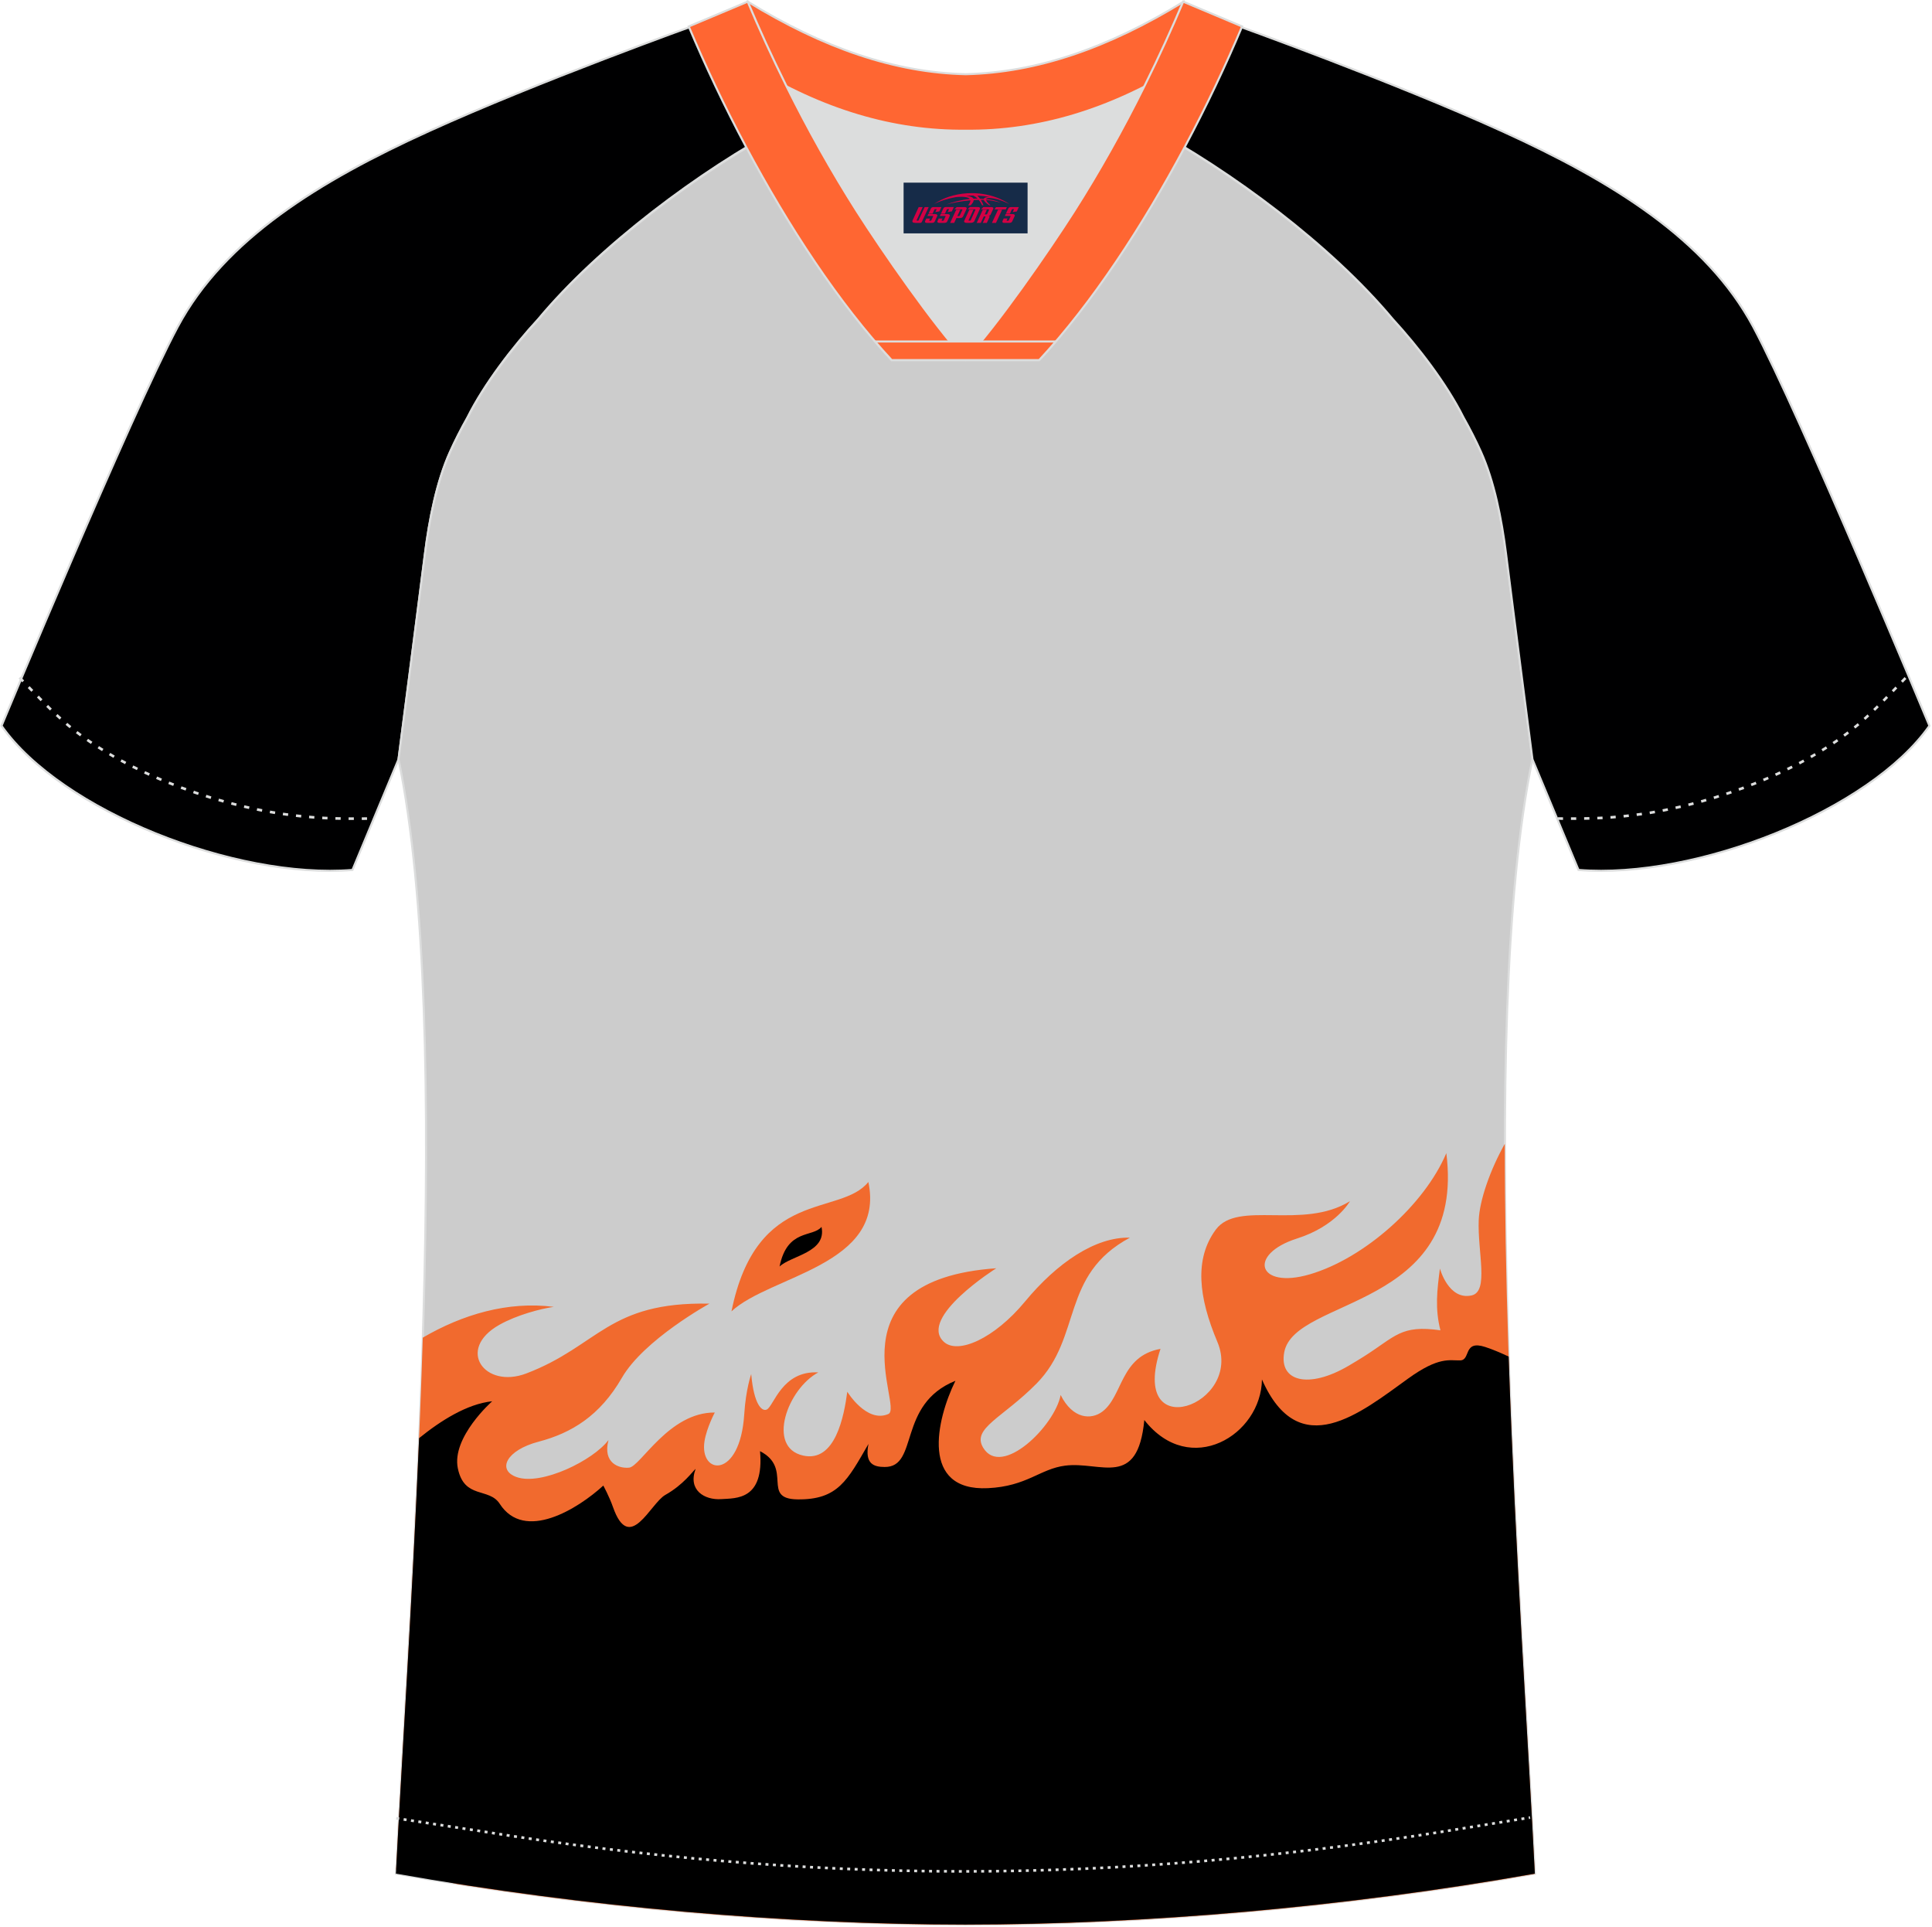 <?xml version="1.0" encoding="utf-8"?>
<!-- Generator: Adobe Illustrator 22.0.0, SVG Export Plug-In . SVG Version: 6.00 Build 0)  -->
<svg xmlns="http://www.w3.org/2000/svg" xmlns:xlink="http://www.w3.org/1999/xlink" version="1.1" id="图层_1" x="0px" y="0px" width="374px" height="373px" viewBox="0 0 374 373" enable-background="new 0 0 374 373" xml:space="preserve">
<g>
	<path fill="#000001" stroke="#DCDDDD" stroke-width="0.4" stroke-miterlimit="22.926" d="M151.79,24.33   c-7.07-5.95-12.46-12.55-16.99-19.55c0,0-30.63,10.99-51.78,20.61C61.87,35,43.49,46.27,34.41,63.24S0.3,140.47,0.3,140.47   c11.56,16.47,45.26,29.73,67.93,27.9l8.91-21.4c0,0,3.8-29.24,5.12-39.81c0.85-6.78,2.31-14.06,4.84-19.68   c1.01-2.25,2.15-4.48,3.4-6.7c3.26-6.52,8.77-13.67,13.7-19.02C116.08,47.5,135.43,33.07,151.79,24.33z"/>
	<path fill="#CCCCCC" stroke="#DCDDDD" stroke-width="0.4" stroke-miterlimit="22.926" d="M291.54,107.27   c1.27,10.18,4.85,37.71,5.11,39.69c-10.86,52.55-2.19,162.18,0.49,215.68c-36.81,6.52-75.42,9.82-110.24,9.86   c-34.82-0.04-73.43-3.33-110.24-9.86c2.68-53.5,11.35-163.13,0.49-215.68c0.26-1.98,3.83-29.51,5.11-39.69   c0.85-6.78,2.31-14.06,4.84-19.68c1.01-2.25,2.15-4.48,3.4-6.7c3.26-6.52,8.77-13.67,13.7-19.02   c11.2-13.44,29.03-27.03,44.74-35.86c0.96-0.54-1.02-15.4-0.07-15.91c3.94,3.31,25.19,3.25,30.33,6.12l-2.65,0.68   c6.1,2.82,12.98,4.24,19.71,4.25c6.74-0.01-2.73-1.43,3.36-4.26l5.69-2.51c5.14-2.86,16.2-2.27,20.14-5.59   c0.73,0.39-1.96,16.43-1.22,16.84c15.87,8.82,34.04,22.6,45.4,36.23c4.92,5.36,10.44,12.5,13.69,19.02c1.25,2.22,2.39,4.46,3.4,6.7   C289.23,93.22,290.7,100.5,291.54,107.27z"/>
	<path fill="#F16A2E" d="M81.84,258.89c7.68-4.48,16.46-7.1,25.36-5.96c-2.52,0.36-7.14,1.56-10.54,3.48   c-8.44,4.76-2.82,12.47,5.22,9.41c14.06-5.35,15.8-13.91,35.45-13.51c0,0-12.68,6.96-16.94,14.34s-9.77,10.7-16.11,12.37   c-6.34,1.66-8.1,5.51-4.26,6.86c4.82,1.69,14.83-3.25,17.77-7.17c-1.17,4.51,2.09,5.54,4,5.34c2.21-0.23,7.7-10.74,16.58-10.67   c0,0-1.57,2.94-1.99,5.54c-1.05,6.56,6.88,7.48,7.69-5.19c0.31-4.89,1.35-7.79,1.35-7.79c0.52,5.98,2.1,7.3,3.02,6.86   c1.35-0.64,2.93-7.59,9.97-7.18c-5.93,3.15-10.08,14.49-2.95,16.09c6.24,1.4,7.93-7.63,8.56-12.35c0,0,3.74,6.13,7.95,4.31   c3.06-1.32-11.68-25.9,20.89-28.21c0,0-15.16,9.54-10.17,14.22c2.71,2.53,9.77-0.57,15.73-7.77c6.17-7.47,13.62-12.56,20.31-12.37   c-13.5,7.23-9.18,19.21-18.07,28.23c-6.55,6.65-12.58,8.65-10.35,12.4c3.54,5.96,13.89-4.19,15.01-10.18   c2.37,4.73,5.94,4.8,8.04,3.24c4.06-3.02,3.43-10.74,11.29-12.17c-6.27,18.99,16.16,10.85,11.01-1.35   c-3.64-8.62-4.5-16.04-0.31-21.72c4.27-5.79,16.78,0.16,25.98-5.51c0,0-2.7,4.83-10.24,7.22c-9.67,3.07-7.64,9.89,2.45,6.94   c10.57-3.09,22.22-13.46,26.44-23.46c3.83,30.33-29.39,27.79-31.38,38.55c-1.04,5.61,4.68,7.17,12.47,2.6   c1.04-0.61,1.98-1.19,2.85-1.73c6.28-3.96,7.21-6.23,14.92-5.13c-1.08-4.18-0.65-7.76-0.1-11.95c0,0,1.66,6.18,6.13,5.2   c3.41-0.75,1.14-8.39,1.38-14.55c0.15-3.84,2.22-9.77,5.05-14.79c-0.03,50.37,4.11,107.22,5.81,141.29   c-36.81,6.53-75.42,9.83-110.24,9.86c-31.09-0.03-65.19-2.66-98.33-7.87l-11.86-2.83C78,336.03,80.64,297.64,81.84,258.89z"/>
	<path fill="#F16A2E" d="M141.6,253.8c4.87-24.06,21.02-18.24,26.5-25.04C171.48,244.92,149.1,246.82,141.6,253.8z"/>
	<path d="M150.91,245.12c1.49-7.37,6.44-5.59,8.12-7.67C160.06,242.4,153.2,242.98,150.91,245.12z"/>
	<path d="M81.13,278.34c4.16-3.37,9.27-6.62,14.15-7.14c0,0-7.9,6.96-6.65,12.99c1.25,6.02,6.03,3.64,8.11,6.86   c4.79,7.42,15.14,0.97,20.05-3.53c0,0,1.14,2.08,1.87,4.15c3.22,9.19,7.22-0.69,10.13-2.34c3.58-2.02,5.31-4.6,5.87-5.04   c-1.54,4.11,1.71,6.07,4.97,5.85c2.85-0.19,8.33,0.23,7.5-9.28c6.45,3.32,0.16,9.24,7.25,9.33c7.84,0.1,9.67-3.69,13.74-10.73   c-0.78,3.92,1.09,4.45,3.13,4.46c6.68,0.06,2.39-12.11,13.7-16.68c-3.74,7.62-6.8,21.41,6.29,20.78   c7.58-0.36,10.08-3.74,14.96-4.36c6.91-0.88,14.04,4.56,15.32-8.83c8.84,11.29,22.64,2.92,22.77-7.85   c7.19,16.31,19.09,6.46,28.35-0.21c5.92-4.26,7.95-3.43,10.03-3.48c2.08-0.05,0.52-4,4.83-2.6c1.48,0.48,3.08,1.17,4.55,1.86   c1.27,37.91,3.82,75.11,5.07,100.07c-36.81,6.52-75.42,9.83-110.24,9.86c-34.82-0.03-73.43-3.33-110.24-9.86   C77.73,341.16,79.77,310.61,81.13,278.34z"/>
	<path fill="#000001" stroke="#DCDDDD" stroke-width="0.4" stroke-miterlimit="22.926" d="M222,24.33   c7.07-5.95,12.46-12.55,16.99-19.55c0,0,30.63,10.99,51.78,20.61c21.15,9.61,39.53,20.88,48.62,37.85   c9.08,16.97,34.11,77.23,34.11,77.23c-11.56,16.47-45.26,29.73-67.93,27.9l-8.91-21.4c0,0-3.8-29.24-5.12-39.81   c-0.85-6.78-2.31-14.06-4.84-19.68c-1.01-2.25-2.15-4.48-3.4-6.7c-3.26-6.52-8.77-13.67-13.69-19.02   C257.71,47.5,238.36,33.07,222,24.33z"/>
	<path fill="none" stroke="#DCDDDD" stroke-width="0.51" stroke-miterlimit="22.926" stroke-dasharray="1.02,1.531" d="   M3.78,131.14c2.92,3.02,6.09,6.41,9.27,9.11c10.32,8.74,27.36,15.21,41.6,17.27c5.61,0.82,10.34,0.99,16.71,0.91"/>
	<path fill="none" stroke="#DCDDDD" stroke-width="0.51" stroke-miterlimit="22.926" stroke-dasharray="0.576,0.865" d="   M76.71,351.91c1.31,0.21,15.14,2.3,16.45,2.51c30.89,4.95,61.95,7.77,93.3,7.77c30.85,0,61.41-2.73,91.81-7.53   c1.81-0.28,16.13-2.59,17.93-2.89"/>
	<path fill="none" stroke="#DCDDDD" stroke-width="0.51" stroke-miterlimit="22.926" stroke-dasharray="1.02,1.531" d="   M368.87,131.22c-2.9,3-6.04,6.35-9.19,9.02c-10.32,8.74-27.36,15.21-41.6,17.27c-5.61,0.82-10.34,0.99-16.71,0.91"/>
	<path fill="#FF6632" stroke="#DCDDDD" stroke-width="0.4" stroke-miterlimit="22.926" d="M145.43,12.88   c13.69,8.44,27.53,12.57,41.51,12.42c13.98,0.15,27.82-3.98,41.51-12.42c1.75-6.97,0.69-12.56,0.69-12.56   c-14.63,8.96-28.42,13.72-42.2,14.04c-13.77-0.31-27.57-5.07-42.2-14.04C144.74,0.32,143.67,5.92,145.43,12.88z"/>
	<path fill="#DCDDDD" d="M218.11,18.43c-10.31,4.7-20.7,6.99-31.17,6.88c-10.47,0.11-20.86-2.17-31.17-6.88   c-1.16-0.53-2.32-1.09-3.48-1.68c4.1,8.24,8.7,16.46,13.6,24.17c4.88,7.67,14.79,21.97,21.04,28.72l-0.04,0.06   c6.25-6.75,16.15-21.05,21.04-28.72c4.91-7.71,9.5-15.93,13.6-24.17l0.02-0.04C220.41,17.35,219.26,17.9,218.11,18.43z"/>
	<path fill="#FF6632" stroke="#DCDDDD" stroke-width="0.4" stroke-miterlimit="22.926" d="M152.11,16.4   c-2.68-5.4-5.15-10.81-7.37-16.08l-11.41,4.8c3.2,7.6,6.93,15.5,11.06,23.25c8.22,15.44,17.99,30.33,28.21,41.32h14.28l0.04-0.06   c-6.25-6.75-16.15-21.05-21.04-28.72c-4.91-7.71-9.5-15.93-13.6-24.17C152.23,16.63,152.17,16.51,152.11,16.4z"/>
	<path fill="#FF6632" stroke="#DCDDDD" stroke-width="0.4" stroke-miterlimit="22.926" d="M221.67,16.4   c2.68-5.4,5.15-10.81,7.37-16.08l11.41,4.8c-3.2,7.6-6.93,15.5-11.06,23.25c-8.22,15.44-18,30.33-28.21,41.32H186.9l-0.04-0.06   c6.25-6.75,16.15-21.05,21.04-28.72c4.91-7.71,9.5-15.93,13.6-24.17C221.56,16.63,221.61,16.51,221.67,16.4z"/>
	<path fill="#FF6632" stroke="#DCDDDD" stroke-width="0.4" stroke-miterlimit="22.926" d="M186.89,69.69h14.28   c1.08-1.16,2.15-2.36,3.21-3.6H190h-0.09h-6.05h-14.47c1.07,1.24,2.14,2.44,3.21,3.6H186.89z"/>
	
</g>
<g id="tag_logo">
	<rect y="35.35" fill="#162B48" width="24" height="9.818" x="174.92"/>
	<g>
		<path fill="#D30044" d="M190.88,38.54l0.005-0.011c0.131-0.311,1.085-0.262,2.351,0.071c0.715,0.24,1.44,0.54,2.193,0.9    c-0.218-0.147-0.447-0.289-0.682-0.42l0.011,0.005l-0.011-0.005c-1.478-0.845-3.218-1.418-5.1-1.62    c-1.282-0.115-1.658-0.082-2.411-0.055c-2.449,0.142-4.68,0.905-6.458,2.095c1.26-0.638,2.722-1.075,4.195-1.336    c1.467-0.18,2.476-0.033,2.771,0.344c-1.691,0.175-3.469,0.633-4.555,1.075c1.156-0.338,2.967-0.665,4.647-0.813    c0.016,0.251-0.115,0.567-0.415,0.96h0.475c0.376-0.382,0.584-0.725,0.595-1.004c0.333-0.022,0.66-0.033,0.971-0.033    C189.71,38.98,189.92,39.33,190.12,39.72h0.262c-0.125-0.344-0.295-0.687-0.518-1.036c0.207,0,0.393,0.005,0.567,0.011    c0.104,0.267,0.496,0.66,1.058,1.025h0.245c-0.442-0.365-0.753-0.753-0.835-1.004c1.047,0.065,1.696,0.224,2.885,0.513    C192.7,38.8,191.96,38.63,190.88,38.54z M188.44,38.45c-0.164-0.295-0.655-0.485-1.402-0.551    c0.464-0.033,0.922-0.055,1.364-0.055c0.311,0.147,0.589,0.344,0.84,0.589C188.98,38.43,188.71,38.44,188.44,38.45z M190.42,38.5c-0.224-0.016-0.458-0.027-0.715-0.044c-0.147-0.202-0.311-0.398-0.502-0.6c0.082,0,0.164,0.005,0.24,0.011    c0.72,0.033,1.429,0.125,2.138,0.273C190.91,38.1,190.53,38.26,190.42,38.5z"/>
		<path fill="#D30044" d="M177.84,40.08L176.67,42.63C176.49,43,176.76,43.14,177.24,43.14l0.873,0.005    c0.115,0,0.251-0.049,0.327-0.175l1.342-2.891H179L177.78,42.71H177.61c-0.147,0-0.185-0.033-0.147-0.125l1.156-2.504H177.84L177.84,40.08z M179.7,41.43h1.271c0.36,0,0.584,0.125,0.442,0.425L180.94,42.89C180.84,43.11,180.57,43.14,180.34,43.14H179.42c-0.267,0-0.442-0.136-0.349-0.333l0.235-0.513h0.742L179.87,42.67C179.85,42.72,179.89,42.73,179.95,42.73h0.18    c0.082,0,0.125-0.016,0.147-0.071l0.376-0.813c0.011-0.022,0.011-0.044-0.055-0.044H179.53L179.7,41.43L179.7,41.43z M180.52,41.36h-0.78l0.475-1.025c0.098-0.218,0.338-0.256,0.578-0.256H182.24L181.85,40.92L181.07,41.04l0.262-0.562H181.04c-0.082,0-0.12,0.016-0.147,0.071L180.52,41.36L180.52,41.36z M182.11,41.43L181.94,41.8h1.069c0.06,0,0.06,0.016,0.049,0.044    L182.68,42.66C182.66,42.71,182.62,42.73,182.54,42.73H182.36c-0.055,0-0.104-0.011-0.082-0.06l0.175-0.376H181.71L181.48,42.81C181.38,43,181.56,43.14,181.83,43.14h0.916c0.24,0,0.502-0.033,0.605-0.251l0.475-1.031c0.142-0.3-0.082-0.425-0.442-0.425H182.11L182.11,41.43z M182.92,41.36l0.371-0.818c0.022-0.055,0.06-0.071,0.147-0.071h0.295L183.47,41.03l0.791-0.115l0.387-0.845H183.2c-0.24,0-0.48,0.038-0.578,0.256L182.15,41.36L182.92,41.36L182.92,41.36z M185.32,41.82h0.278c0.087,0,0.153-0.022,0.202-0.115    l0.496-1.075c0.033-0.076-0.011-0.12-0.125-0.12H184.77l0.431-0.431h1.522c0.355,0,0.485,0.153,0.393,0.355l-0.676,1.445    c-0.06,0.125-0.175,0.333-0.644,0.327l-0.649-0.005L184.71,43.14H183.93l1.178-2.558h0.785L185.32,41.82L185.32,41.82z     M187.91,42.63c-0.022,0.049-0.06,0.076-0.142,0.076h-0.191c-0.082,0-0.109-0.027-0.082-0.076l0.944-2.051h-0.785l-0.987,2.138    c-0.125,0.273,0.115,0.415,0.453,0.415h0.72c0.327,0,0.649-0.071,0.769-0.322l1.085-2.384c0.093-0.202-0.06-0.355-0.415-0.355    h-1.533l-0.431,0.431h1.38c0.115,0,0.164,0.033,0.131,0.104L187.91,42.63L187.91,42.63z M190.63,41.5h0.278    c0.087,0,0.158-0.022,0.202-0.115l0.344-0.753c0.033-0.076-0.011-0.12-0.125-0.12h-1.402l0.425-0.431h1.527    c0.355,0,0.485,0.153,0.393,0.355l-0.529,1.124c-0.044,0.093-0.147,0.18-0.393,0.18c0.224,0.011,0.256,0.158,0.175,0.327    l-0.496,1.075h-0.785l0.54-1.167c0.022-0.055-0.005-0.087-0.104-0.087h-0.235L189.86,43.14h-0.785l1.178-2.558h0.785L190.63,41.5L190.63,41.5z M193.2,40.59L192.02,43.14h0.785l1.184-2.558H193.2L193.2,40.59z M194.71,40.52l0.202-0.431h-2.1l-0.295,0.431    H194.71L194.71,40.52z M194.69,41.43h1.271c0.36,0,0.584,0.125,0.442,0.425l-0.475,1.031c-0.104,0.218-0.371,0.251-0.605,0.251    h-0.916c-0.267,0-0.442-0.136-0.349-0.333l0.235-0.513h0.742L194.86,42.67c-0.022,0.049,0.022,0.06,0.082,0.06h0.18    c0.082,0,0.125-0.016,0.147-0.071l0.376-0.813c0.011-0.022,0.011-0.044-0.049-0.044h-1.069L194.69,41.43L194.69,41.43z     M195.5,41.36H194.72l0.475-1.025c0.098-0.218,0.338-0.256,0.578-0.256h1.451l-0.387,0.845l-0.791,0.115l0.262-0.562h-0.295    c-0.082,0-0.12,0.016-0.147,0.071L195.5,41.36z"/>
	</g>
</g>
</svg>